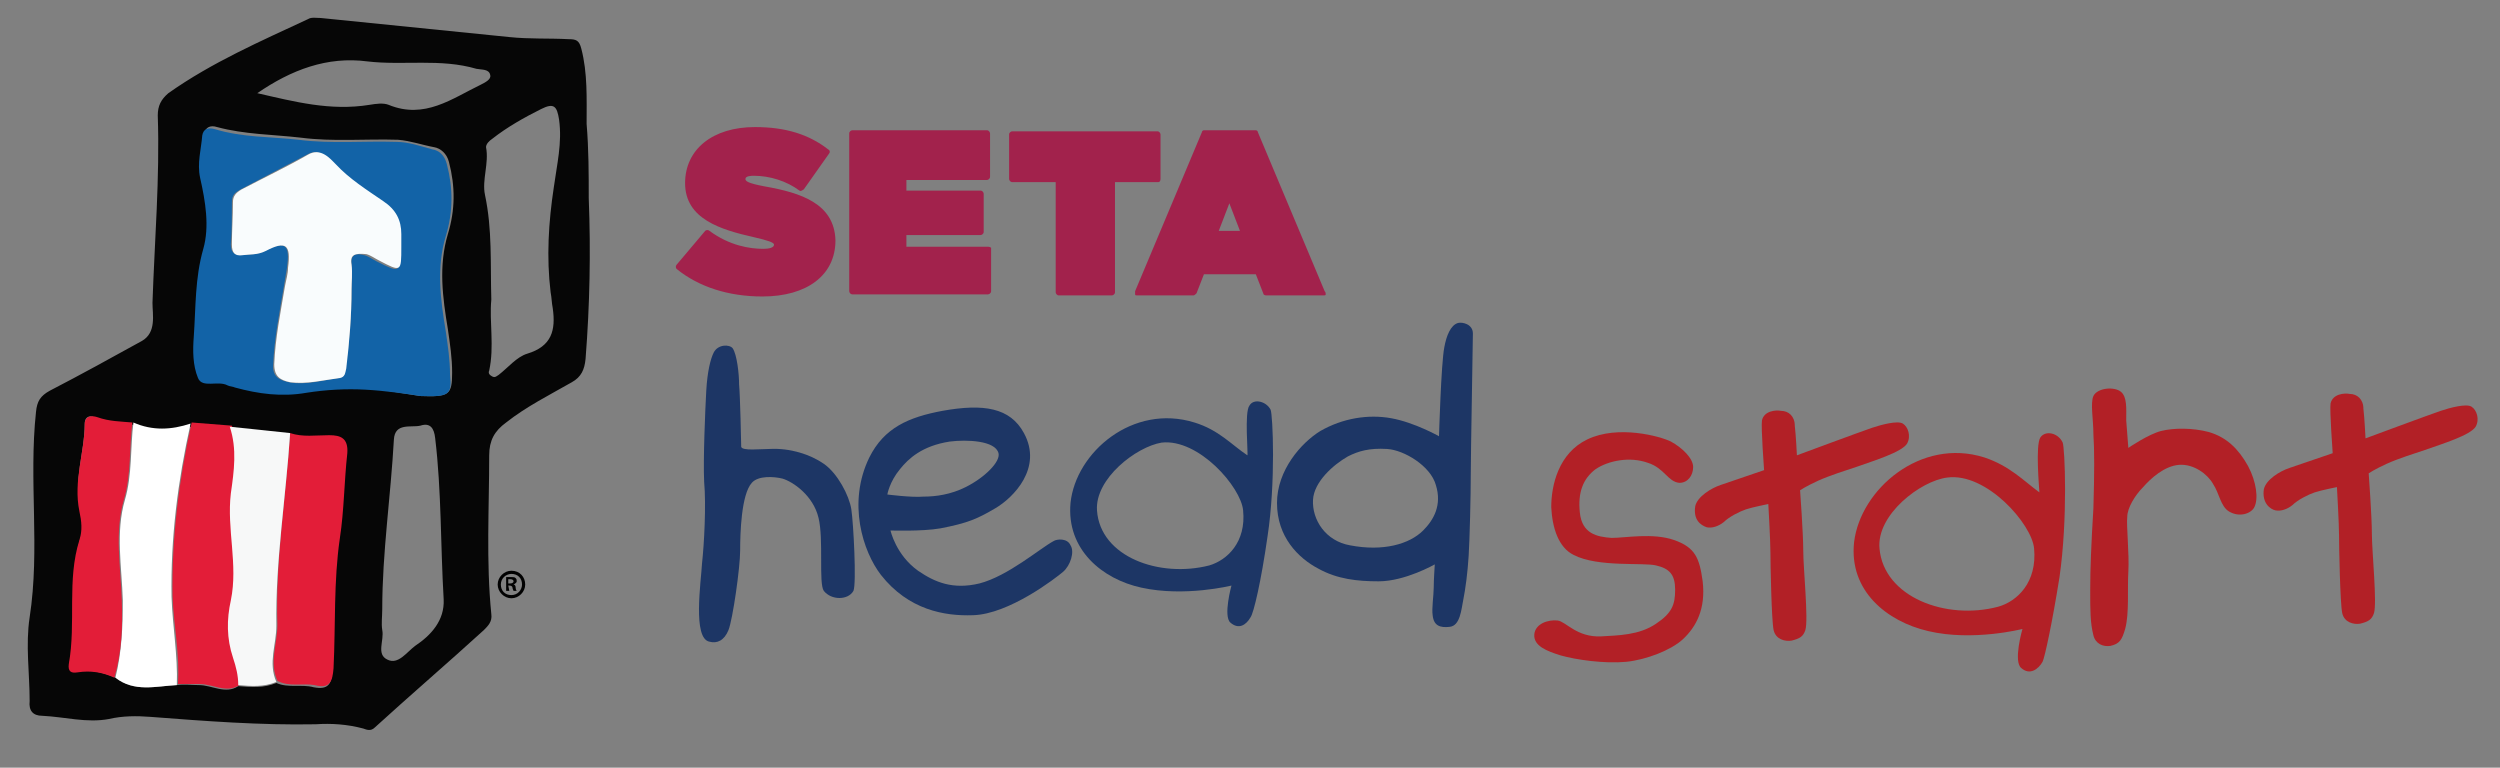 <?xml version="1.0" encoding="UTF-8"?> <svg xmlns="http://www.w3.org/2000/svg" xmlns:xlink="http://www.w3.org/1999/xlink" version="1.1" id="Layer_2" x="0px" y="0px" viewBox="0 0 236.1 72.5" style="enable-background:new 0 0 236.1 72.5;" xml:space="preserve"><rect x="0" y="0" width="236.1" height="72.5" fill="#808080" stroke="none"/> <style type="text/css"> .st0{fill-rule:evenodd;clip-rule:evenodd;fill:#1D3665;} .st1{fill-rule:evenodd;clip-rule:evenodd;fill:#B22026;} .st2{fill:#B22026;} .st3{fill:#A2224C;} .st4{fill:#060606;} .st5{fill:#1263A7;} .st6{fill:#E31D38;} .st7{fill:#FFFFFF;} .st8{fill:#F7F8F8;} .st9{fill:#F9FCFD;} .st10{fill:#010101;} </style> <path class="st0" d="M118,38.3c0.4-0.7,1.6-0.4,2,0.4c0.2,0.5,0.5,6.8-0.3,12c-0.6,4.2-1.3,7.2-1.6,7.6c-0.4,0.7-1.1,1.2-1.9,0.5 c-0.7-0.6,0.1-3.5,0.1-3.5s-4.4,1.1-8.5,0.2c-3.7-0.8-7.1-3.6-6.7-8c0.5-4.8,5.9-9.4,11.7-7.6c2.3,0.7,3.5,2.1,5,3.1 C117.9,43,117.5,38.9,118,38.3z M117.4,48.2c0.3,3-1.5,4.7-3.2,5.2c-4.7,1.2-10.3-0.8-10.6-5.2c-0.2-3,3.7-6,6.1-6.4 C113.2,41.4,117.2,46,117.4,48.2z"></path> <path class="st1" d="M192.7,41.3c0.5-0.7,1.7-0.4,2.1,0.5c0.2,0.5,0.5,7.1-0.3,12.7c-0.7,4.4-1.4,7.6-1.6,8c-0.4,0.7-1.2,1.3-2,0.6 c-0.8-0.6,0.1-3.7,0.1-3.7s-4.7,1.2-8.9,0.2c-3.9-0.9-7.5-3.8-7-8.4c0.6-5,6.3-9.9,12.3-8c2.4,0.8,3.7,2.2,5.2,3.3 C192.6,46.3,192.2,42,192.7,41.3z M192.1,51.8c0.3,3.2-1.6,5-3.4,5.5c-4.9,1.3-10.8-0.9-11.2-5.5c-0.3-3.2,3.9-6.4,6.4-6.7 C187.6,44.6,191.9,49.5,192.1,51.8z"></path> <path class="st0" d="M67,60.6c0.7,0.2,1.4-0.1,1.8-1.1c0.4-1,1.1-5.9,1.1-7.5c0-1.6,0.1-5.3,1.1-6.4c0.6-0.7,2.1-0.6,2.9-0.4 c1,0.3,2.9,1.6,3.4,3.7c0.5,2,0,6.2,0.5,6.9c0.7,0.9,2.3,0.9,2.8,0c0.3-0.7,0-6.4-0.2-7.7c-0.2-1.3-1.3-3.4-2.6-4.3 c-1.3-0.9-3.2-1.5-5.1-1.4c-0.9,0-2.6,0.2-2.7-0.2c0-0.3-0.1-4.9-0.2-5.9c0-1-0.2-2.8-0.6-3.4c-0.3-0.4-1.4-0.4-1.8,0.4 c-0.3,0.6-0.6,1.8-0.7,3.6c-0.1,1.8-0.3,6.5-0.2,8.6c0.2,2.2,0,5.9-0.2,7.7C66.2,55,65.4,60.3,67,60.6z"></path> <path class="st0" d="M99.5,51.1c0.3-0.2,1.3-0.3,1.6,0.4c0.4,0.6,0,1.9-0.7,2.5c-0.7,0.6-5.1,4-8.5,4.1c-2.7,0.1-6.1-0.5-8.7-3.8 c-1.7-2.2-3.2-6.8-1.1-11.1c1.4-2.8,3.7-3.8,6.9-4.4c3.9-0.7,6.4-0.3,7.7,2.1c1.8,3.3-1,6.1-2.7,7.1c-1.7,1-2.6,1.4-5.2,1.9 c-1.7,0.3-4.7,0.2-4.7,0.2s0.5,2.3,2.6,3.8c1.6,1.1,3.3,1.8,5.8,1.2C95.2,54.4,98.2,51.8,99.5,51.1z M87.2,46.9c1.2,0,2.6-0.2,4-0.9 c1.8-0.9,3.3-2.4,3.1-3.2c-0.3-1.2-3-1.3-4.6-1.1c-2.6,0.4-3.9,1.6-4.7,2.6c-1,1.2-1.2,2.4-1.2,2.4S86.1,47,87.2,46.9z"></path> <path class="st0" d="M135.9,41.2c0,0,0.2-6.9,0.5-8.4c0.2-1.1,0.6-2.1,1.3-2.3c0.4-0.1,1.4,0.1,1.4,1c0,0.9-0.2,11.3-0.2,13.3 c0,2-0.1,6.1-0.2,7.7c-0.1,1.6-0.3,3.1-0.5,4.1c-0.2,1-0.3,2.5-1.3,2.6c-0.9,0.1-1.5-0.1-1.6-1.1c-0.1-0.6,0.1-1.9,0.1-2.6 c0-0.7,0.1-2.2,0.1-2.2s-2.8,1.6-5.3,1.6c-2,0-3.9-0.2-5.7-1.2c-1.9-1-3.9-3-3.9-6.2c0-3.1,2.3-5.7,4.1-6.8c2.1-1.2,4.5-1.6,6.7-1.2 C133.6,39.9,135.9,41.2,135.9,41.2z M127.3,43.1c-1.4,0.8-3.2,2.4-3.3,4.1c-0.1,1.9,1.2,3.9,3.5,4.3c3.1,0.6,5.6-0.1,6.9-1.4 c1-1,1.8-2.4,1.2-4.3c-0.5-1.8-3-3.3-4.6-3.4C129.3,42.3,128.3,42.6,127.3,43.1z"></path> <path class="st1" d="M158.6,45.6c0.8,0,1.3-0.7,1.3-1.5c0-0.8-1-1.8-2.1-2.4c-1-0.5-5-1.6-7.9-0.2c-2.7,1.3-3.4,4.3-3.4,6.4 c0.1,2,0.7,3.8,2.1,4.5c2.3,1.2,6.6,0.7,7.8,1c1.3,0.3,1.8,0.9,1.8,2.3c0,1.4-0.3,2.2-1.8,3.2c-1.6,1.1-3.6,1.1-5.2,1.2 c-2.3,0.1-3.3-1.4-4.1-1.5c-0.9-0.1-2.1,0.3-2.2,1.3c-0.1,1.1,1.2,1.6,2.5,2c1.4,0.4,4.1,0.8,6.2,0.6c1.9-0.2,4.2-1.1,5.3-2.1 c1.3-1.2,2.2-2.9,1.9-5.5c-0.3-2.2-0.7-3.2-2.7-3.9c-2-0.7-4.6-0.2-5.9-0.2c-1.4-0.1-2.8-0.4-3-2.4c-0.2-1.9,0.3-3.2,1.5-4.1 c1.2-0.8,3.2-1.2,4.9-0.6C157.2,44.2,157.5,45.5,158.6,45.6z"></path> <path class="st1" d="M169.7,43c0,0,6.2-2.3,7.1-2.6c0.9-0.3,2.4-0.7,2.9-0.4c0.5,0.3,0.8,1.2,0.4,1.9c-0.5,0.8-3.1,1.6-4.8,2.2 c-0.9,0.3-2.5,0.8-3.6,1.3c-1.1,0.5-1.7,0.9-1.7,0.9s0.3,4.1,0.3,5.7c0,1.7,0.5,6.5,0.2,7.5c-0.2,0.6-0.5,0.8-1.3,1 c-0.6,0.1-1.5-0.1-1.7-1c-0.2-0.9-0.3-6.3-0.3-7.3c0-1.1-0.2-4.6-0.2-4.6s-1.5,0.3-2.1,0.5c-0.6,0.2-1.6,0.7-2.1,1.2 c-0.5,0.4-1.1,0.6-1.6,0.5c-0.6-0.2-1.3-0.7-1.1-2c0.2-0.9,1.5-1.7,2.4-2c0.9-0.3,4.1-1.4,4.1-1.4s-0.3-4.1-0.2-4.7 c0.2-0.9,1.3-1,1.8-0.9c0.7,0,1.3,0.5,1.3,1.4C169.6,41,169.7,43,169.7,43z"></path> <path class="st1" d="M223.4,41.4c0,0,6.2-2.3,7.1-2.6c0.9-0.3,2.4-0.7,2.9-0.4c0.5,0.3,0.8,1.2,0.4,1.9c-0.5,0.8-3.1,1.6-4.8,2.2 c-0.9,0.3-2.5,0.8-3.6,1.3c-1.1,0.5-1.7,0.9-1.7,0.9s0.3,4.1,0.3,5.7c0,1.7,0.5,6.5,0.2,7.5c-0.2,0.6-0.5,0.8-1.3,1 c-0.6,0.1-1.5-0.1-1.7-1c-0.2-0.9-0.3-6.3-0.3-7.3c0-1.1-0.2-4.6-0.2-4.6s-1.5,0.3-2.1,0.5c-0.6,0.2-1.6,0.7-2.1,1.2 c-0.5,0.4-1.1,0.6-1.6,0.5s-1.3-0.7-1.1-2c0.2-0.9,1.5-1.7,2.4-2c0.9-0.3,4.1-1.4,4.1-1.4s-0.3-4.1-0.2-4.7c0.2-0.9,1.3-1,1.8-0.9 c0.7,0,1.3,0.5,1.3,1.4C223.3,39.4,223.4,41.4,223.4,41.4z"></path> <path class="st2" d="M201,42.3c0,0,1.9-1.3,3.1-1.6c1.2-0.3,3-0.3,4.5,0.1c1.7,0.5,2.8,1.6,3.7,3.2c0.8,1.5,1,3.1,0.6,3.9 c-0.3,0.6-1.4,1-2.4,0.4c-0.8-0.5-0.9-1.7-1.5-2.6c-0.5-0.9-1.8-1.9-3.2-1.8c-1.4,0.1-2.7,1.3-3.4,2.1c-0.8,0.8-1.5,2-1.5,2.8 c-0.1,0.8,0.2,3.5,0.1,5.2c-0.1,1.7,0.1,3.9-0.3,5.4c-0.3,1-0.5,1.4-1.4,1.6c-0.7,0.1-1.4-0.2-1.6-1c-0.3-1.2-0.3-2.3-0.3-4.3 c0-2,0.1-4.4,0.3-7.7c0.1-3.3,0.1-5.6,0-7c0-1.4-0.3-2.9,0-3.6c0.4-0.8,2-0.9,2.6-0.4c0.6,0.5,0.5,1.6,0.5,2.7 C200.9,40.9,201,42.3,201,42.3z"></path> <g> <path class="st3" d="M72.2,17.6c-1.6-0.3-1.8-0.5-1.8-0.7v0c0-0.3,0.6-0.3,0.8-0.3c1.5,0,3.1,0.5,4.3,1.4c0.1,0,0.1,0.1,0.2,0 c0.1,0,0.1-0.1,0.2-0.1l2.4-3.4c0.1-0.1,0.1-0.3-0.1-0.4c-1.8-1.4-4-2.1-6.9-2.1c-4,0-6.6,2.1-6.6,5.3v0c0,3.4,3.4,4.4,6.5,5.1 c1.3,0.3,1.9,0.5,1.9,0.7v0c0,0.3-0.5,0.4-1,0.4c-1.3,0-3.2-0.3-5.1-1.7c-0.1-0.1-0.3-0.1-0.4,0l-2.7,3.2c-0.1,0.1-0.1,0.3,0,0.4 C66,27.1,68.8,28,72,28c4.2,0,6.9-2,6.9-5.3v0C78.8,19.2,75.6,18.2,72.2,17.6z"></path> <path class="st3" d="M93.3,23.3h-7.7v-1.1h7c0.1,0,0.3-0.1,0.3-0.3v-3.6c0-0.1-0.1-0.3-0.3-0.3h-7v-1h7.6c0.1,0,0.3-0.1,0.3-0.3 v-4.1c0-0.1-0.1-0.3-0.3-0.3H80.5c-0.1,0-0.3,0.1-0.3,0.3v14.9c0,0.1,0.1,0.3,0.3,0.3h12.8c0.1,0,0.3-0.1,0.3-0.3v-4.1 C93.6,23.4,93.5,23.3,93.3,23.3z"></path> <path class="st3" d="M109.6,16.9v-4.2c0-0.1-0.1-0.3-0.3-0.3H95.6c-0.1,0-0.3,0.1-0.3,0.3v4.2c0,0.1,0.1,0.3,0.3,0.3h4.1v10.4 c0,0.1,0.1,0.3,0.3,0.3h5c0.1,0,0.3-0.1,0.3-0.3V17.2h4.1C109.5,17.2,109.6,17.1,109.6,16.9z"></path> <path class="st3" d="M125.1,27.5l-6.3-15c0-0.1-0.1-0.2-0.2-0.2h-4.9c-0.1,0-0.2,0.1-0.2,0.2l-6.3,15c0,0.1,0,0.2,0,0.3 c0,0.1,0.1,0.1,0.2,0.1h5.3c0.1,0,0.2-0.1,0.3-0.2l0.7-1.8h4.9l0.7,1.8c0,0.1,0.1,0.2,0.3,0.2h5.4c0.1,0,0.2,0,0.2-0.1 C125.2,27.7,125.2,27.6,125.1,27.5z M117.1,21.8h-2l1-2.6L117.1,21.8z"></path> </g> <g> <path class="st4" d="M55.6,18.7c0.2,5.1,0.1,10.1-0.3,15.2c-0.1,1-0.4,1.7-1.3,2.2c-2.1,1.2-4.3,2.3-6.2,3.8 c-1.1,0.8-1.6,1.7-1.6,3.1c0,5-0.3,10,0.2,15c0.1,0.7-0.3,1.1-0.7,1.5c-3.4,3.1-6.9,6.1-10.3,9.2c-0.4,0.4-0.8,0.2-1.1,0.1 c-1.5-0.4-3-0.5-4.5-0.4c-5.2,0.1-10.4-0.3-15.6-0.7c-1.3-0.1-2.6-0.1-3.9,0.2c-2.1,0.4-4.2-0.2-6.3-0.3c-0.9,0-1.3-0.5-1.2-1.4 c0-2.6-0.4-5.3,0-7.9c1-6.5-0.1-12.9,0.6-19.4c0.1-1,0.4-1.5,1.3-2c2.9-1.5,5.8-3.1,8.7-4.7c1.4-0.8,1-2.5,1-3.6 c0.2-5.9,0.7-11.8,0.5-17.7c0-0.9,0.3-1.5,1-2.1c4.1-2.9,8.7-4.9,13.2-7c0.3-0.2,0.8-0.1,1.2-0.1c6,0.6,11.9,1.2,17.8,1.8 c1.9,0.2,3.7,0.1,5.6,0.2c0.7,0,1,0.1,1.2,0.9c0.6,2.3,0.5,4.7,0.5,7.1C55.6,14.1,55.6,16.4,55.6,18.7z M10.9,64 c1.8,1.4,3.8,0.8,5.8,0.7c0.7-0.1,1.4,0,2.1,0c1.2,0,2.5,0.9,3.7,0.1c1.2,0.1,2.4,0.2,3.6-0.3c1.1,0.5,2.4,0.1,3.5,0.4 c1.5,0.3,1.7-0.4,1.8-1.6c0.2-4.1,0-8.2,0.6-12.3c0.4-2.6,0.4-5.3,0.7-8c0.2-1.4-0.5-1.7-1.7-1.7c-1.2,0-2.5,0.2-3.7-0.2 c-1.8-0.2-3.7-0.4-5.5-0.5c-1.3-0.1-2.5-0.2-3.8-0.3c-1.8,0.6-3.7,0.6-5.5-0.2c-1.1-0.1-2.2-0.1-3.3-0.5C8.6,39.1,8,39.3,8,40 c0,2.7-1.1,5.4-0.4,8.1c0.2,0.9,0.3,1.9,0,2.7c-1.1,3.9-0.3,7.9-1,11.7c-0.1,0.7,0.2,0.9,0.8,0.8C8.7,63.3,9.8,63.5,10.9,64 L10.9,64z M39.7,37.4c2.7,0.1,3-0.1,3-2.2c0-1.4-0.2-2.7-0.4-4.1c-0.5-3-0.9-6,0-9c0.7-2.3,0.7-4.5,0.1-6.8 c-0.2-0.8-0.8-1.3-1.4-1.4c-1.1-0.2-2.2-0.6-3.4-0.7c-3.1-0.1-6.1,0.2-9.2-0.2c-2.6-0.3-5.3-0.3-7.9-1c-0.6-0.2-1.1,0-1.2,0.6 c-0.2,1.3-0.6,2.6-0.2,4c0.5,2.2,0.9,4.6,0.3,6.7c-0.8,2.8-0.7,5.5-0.9,8.3c-0.1,1.3-0.1,2.8,0.4,3.9c0.4,1,1.9,0.3,2.8,0.7 c0.2,0.1,0.5,0.2,0.7,0.2c2.2,0.6,4.5,0.9,6.7,0.5c1.8-0.3,3.7-0.4,5.6-0.3C36.5,36.9,38.4,37.2,39.7,37.4L39.7,37.4z M46.4,28.3 c-0.2,2.1,0.3,4.4-0.2,6.7c-0.1,0.2,0,0.4,0.2,0.5c0.3,0.2,0.4,0.1,0.7-0.1c0.9-0.7,1.7-1.7,2.7-2c2.3-0.7,2.7-2.2,2.4-4.3 c-0.1-0.5-0.1-1-0.2-1.5c-0.4-3.3-0.2-6.6,0.3-9.9c0.3-2.2,0.8-4.2,0.5-6.4c-0.2-1.3-0.5-1.6-1.7-1c-1.6,0.8-3.2,1.7-4.6,2.8 c-0.3,0.2-0.6,0.5-0.6,0.8c0.3,1.5-0.4,3.1-0.1,4.5C46.5,21.7,46.3,24.8,46.4,28.3L46.4,28.3z M36.1,57.5c0,0.7-0.1,1.4,0,2 c0.2,1-0.6,2.3,0.5,2.8c1,0.5,1.8-0.7,2.6-1.3c1.5-1,2.8-2.4,2.7-4.4c-0.3-5.1-0.2-10.2-0.8-15.2c-0.1-1-0.5-1.5-1.4-1.2 c-0.9,0.2-2.4-0.3-2.5,1.3C36.9,46.9,36.1,52.2,36.1,57.5z M24.3,8.8c3.5,0.8,6.9,1.7,10.6,1.1c0.6-0.1,1.3-0.2,1.8,0 c3.4,1.4,6-0.6,8.7-1.9c0.4-0.2,1-0.5,0.9-0.9c-0.1-0.6-0.8-0.5-1.3-0.6c-3.4-1-6.9-0.3-10.3-0.7C30.9,5.3,27.5,6.6,24.3,8.8 L24.3,8.8z"></path> <path class="st5" d="M39.7,37.4c-1.3-0.2-3.3-0.5-5.2-0.6c-1.8-0.1-3.7,0-5.6,0.3c-2.3,0.4-4.5,0.1-6.7-0.5 c-0.2-0.1-0.5-0.1-0.7-0.2c-0.9-0.5-2.4,0.3-2.8-0.7c-0.5-1.2-0.5-2.6-0.4-3.9c0.2-2.8,0.1-5.5,0.9-8.3c0.6-2.1,0.2-4.5-0.3-6.7 c-0.3-1.4,0.1-2.7,0.2-4c0.1-0.6,0.5-0.8,1.2-0.6c2.6,0.8,5.3,0.7,7.9,1c3.1,0.4,6.2,0.1,9.2,0.2c1.2,0,2.3,0.4,3.4,0.7 c0.7,0.1,1.2,0.6,1.4,1.4c0.6,2.3,0.6,4.5-0.1,6.8c-0.9,3-0.5,6,0,9c0.2,1.4,0.4,2.7,0.4,4.1C42.7,37.3,42.4,37.5,39.7,37.4z M33.2,27.3c0-0.8,0.1-1.6,0-2.3c-0.1-1,0.4-1.1,1.2-0.9c0.4,0.1,0.8,0.4,1.2,0.6c2.2,1.1,2.2,1.1,2.1-1.3c0-0.4,0-0.8,0-1.2 c0-1.4-0.5-2.3-1.7-3.1c-1.5-1.1-3.1-2.1-4.5-3.5C31,15,30.2,13.9,29,14.6c-2.1,1.1-4.2,2.2-6.3,3.3c-0.5,0.3-0.8,0.5-0.8,1.2 c0,1.3,0,2.7-0.1,4c0,0.7,0.3,1,1,1c0.7-0.1,1.4,0,2.2-0.4c2-1,2.4-0.6,2.1,1.6c-0.1,0.6-0.2,1.2-0.3,1.8c-0.4,2.4-0.9,4.9-1,7.3 c-0.1,1.1,0.5,1.5,1.5,1.7c1.6,0.3,3.2-0.2,4.7-0.4c0.6-0.1,0.6-0.5,0.6-0.9C33,32.4,33.2,29.9,33.2,27.3z"></path> <path class="st6" d="M22.6,64.7c-1.2,0.8-2.5-0.1-3.7-0.1c-0.7,0-1.4,0-2.1,0c0.2-2.8-0.4-5.5-0.5-8.3c-0.1-5.5,0.6-11,1.8-16.4 c1.3,0.1,2.5,0.2,3.8,0.3c0.7,2.1,0.4,4.2,0.1,6.3c-0.4,3.4,0.7,6.7,0,10.1c-0.4,1.7-0.4,3.6,0.2,5.4C22.4,63,22.6,63.8,22.6,64.7z M27.4,40.9c1.2,0.4,2.4,0.2,3.7,0.2c1.1,0,1.8,0.3,1.7,1.7c-0.3,2.7-0.3,5.4-0.7,8c-0.6,4.1-0.4,8.2-0.6,12.3 c-0.1,1.2-0.3,2-1.8,1.6c-1.1-0.2-2.4,0.2-3.5-0.4c-0.8-1.8,0-3.5,0-5.3C26,53,27,47,27.4,40.9z"></path> <path class="st7" d="M18,40c-1.2,5.4-1.9,10.8-1.8,16.4c0.1,2.8,0.6,5.5,0.5,8.3c-2,0.1-4,0.7-5.8-0.7c0.6-2.4,0.7-4.9,0.7-7.3 c-0.1-3.2-0.7-6.4,0.2-9.5c0.7-2.4,0.5-4.9,0.8-7.3C14.4,40.7,16.2,40.6,18,40L18,40z"></path> <path class="st8" d="M27.4,40.9C27,47,26,53,26.1,59.1c0,1.8-0.8,3.5,0,5.3c-1.2,0.5-2.4,0.4-3.6,0.3c0-0.9-0.2-1.7-0.5-2.6 c-0.6-1.8-0.6-3.6-0.2-5.4c0.7-3.4-0.4-6.7,0-10.1c0.3-2.1,0.6-4.2-0.1-6.3C23.7,40.5,25.5,40.7,27.4,40.9L27.4,40.9z"></path> <path class="st6" d="M12.5,39.9c-0.3,2.4-0.1,4.9-0.8,7.3c-0.9,3.1-0.3,6.3-0.2,9.5c0.1,2.5,0,4.9-0.7,7.3 c-1.1-0.5-2.2-0.7-3.5-0.5c-0.6,0.1-0.9-0.1-0.8-0.8c0.7-3.9-0.2-7.9,1-11.7c0.3-0.9,0.2-1.8,0-2.7C6.9,45.4,8,42.7,8,40.1 c0-0.8,0.6-0.9,1.2-0.7C10.3,39.8,11.4,39.8,12.5,39.9L12.5,39.9z"></path> <path class="st9" d="M33.2,27.3c0,2.5-0.2,5-0.5,7.5c-0.1,0.4-0.1,0.8-0.6,0.9c-1.6,0.2-3.1,0.6-4.7,0.4c-0.9-0.2-1.5-0.5-1.5-1.7 c0.1-2.5,0.6-4.9,1-7.3c0.1-0.6,0.3-1.2,0.3-1.8c0.3-2.2-0.2-2.6-2.1-1.6c-0.8,0.4-1.5,0.3-2.2,0.4c-0.7,0.1-1-0.2-1-1 c0-1.3,0.1-2.7,0.1-4c0-0.6,0.3-0.9,0.8-1.2c2.1-1.1,4.2-2.1,6.3-3.3c1.2-0.7,2.1,0.4,2.6,0.9c1.3,1.4,2.9,2.4,4.5,3.5 c1.2,0.8,1.7,1.8,1.7,3.1c0,0.4,0,0.8,0,1.2c0,2.4,0,2.4-2.1,1.3c-0.4-0.2-0.8-0.5-1.2-0.6C33.6,23.9,33,24,33.2,25 C33.3,25.8,33.2,26.6,33.2,27.3z"></path> <g> <path class="st10" d="M49.6,55.2c0,0.7-0.6,1.3-1.3,1.3c-0.7,0-1.3-0.6-1.3-1.3c0-0.7,0.6-1.3,1.3-1.3 C49.1,53.9,49.6,54.5,49.6,55.2z M47.3,55.2c0,0.6,0.4,1,1,1c0.6,0,1-0.5,1-1c0-0.6-0.4-1-1-1C47.8,54.2,47.3,54.6,47.3,55.2 L47.3,55.2z M48.1,55.8h-0.3v-1.3c0.1,0,0.3,0,0.5,0c0.2,0,0.3,0,0.4,0.1c0.1,0.1,0.1,0.2,0.1,0.3c0,0.1-0.1,0.2-0.3,0.3v0 c0.1,0,0.2,0.1,0.2,0.3c0,0.2,0.1,0.3,0.1,0.3h-0.3c0,0-0.1-0.2-0.1-0.3c0-0.1-0.1-0.2-0.3-0.2h-0.1L48.1,55.8L48.1,55.8z M48.1,55.1h0.1c0.2,0,0.3-0.1,0.3-0.2c0-0.1-0.1-0.2-0.3-0.2c-0.1,0-0.1,0-0.2,0V55.1z"></path> </g> </g> </svg> 